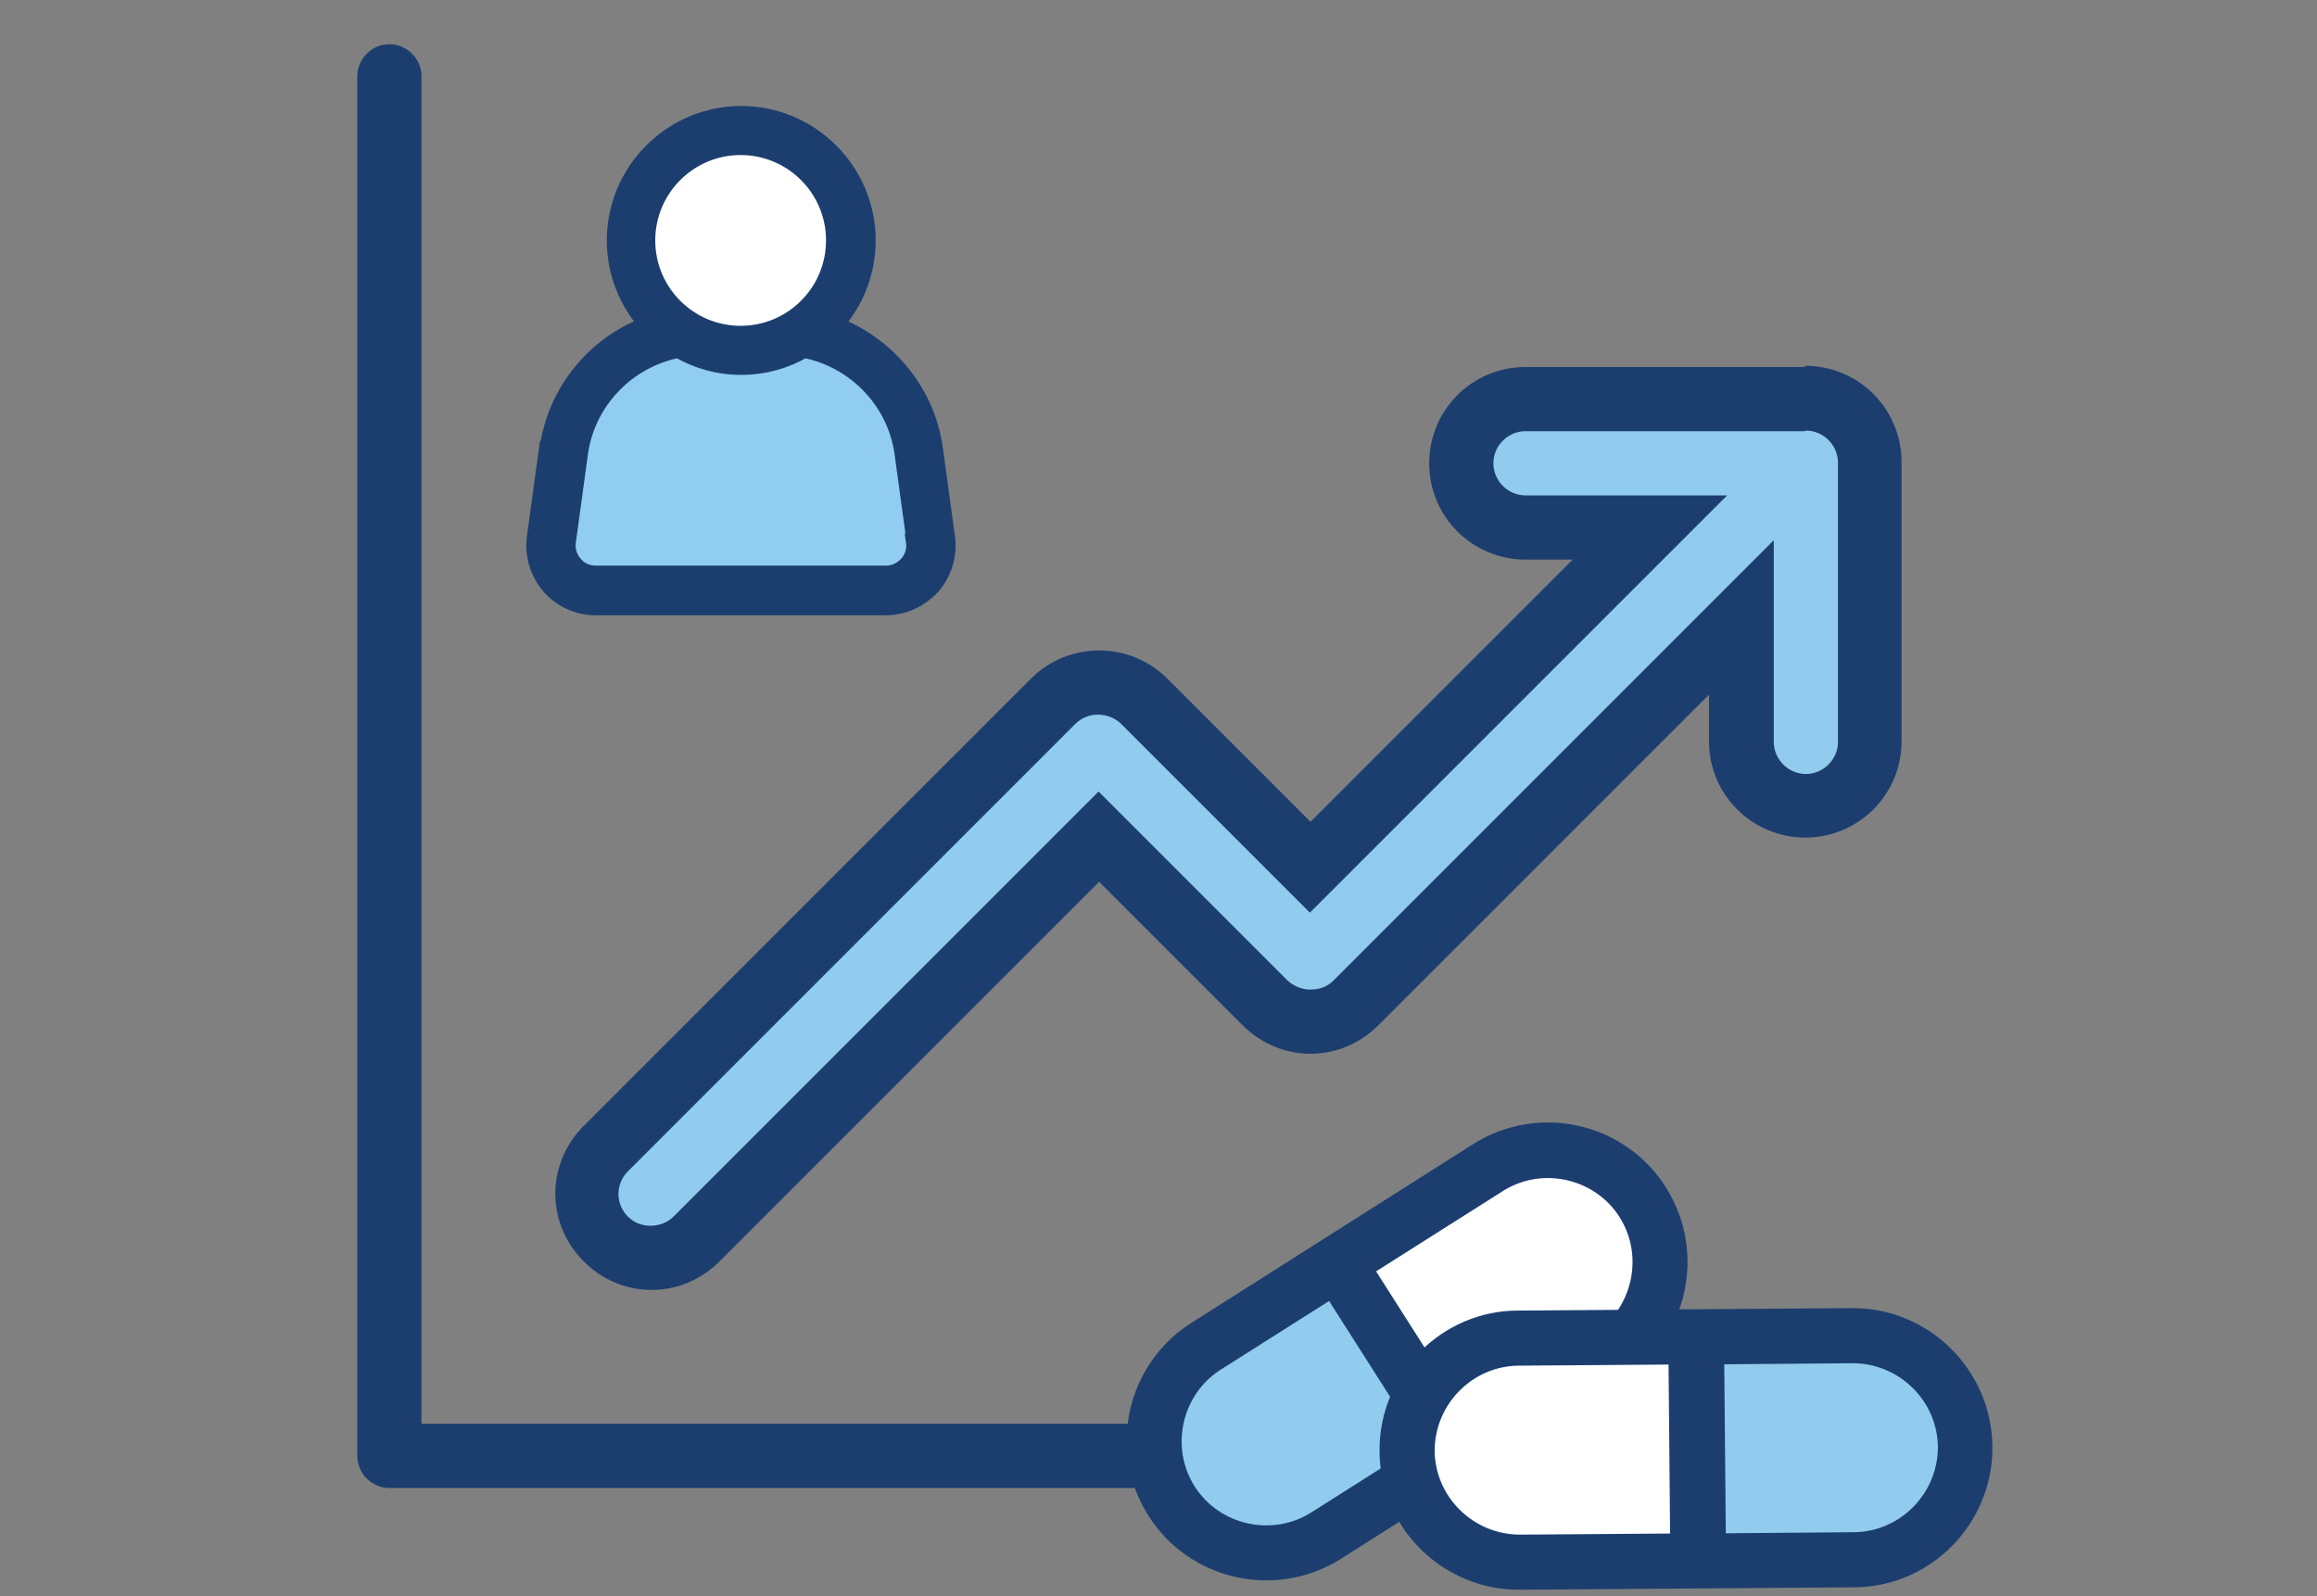<?xml version="1.0" encoding="UTF-8"?>
<svg id="Layer_5" data-name="Layer 5" xmlns="http://www.w3.org/2000/svg" viewBox="0 0 38.26 26.36">
  <rect x="0" y="0" width="38.26" height="26.36" fill="#808080" stroke="none"/>
  <defs>
    <style>
      .cls-1 {
        fill: #fff;
      }

      .cls-2 {
        fill: #91cdf0;
      }

      .cls-3 {
        fill: #91ccef;
      }

      .cls-4, .cls-5, .cls-6 {
        fill: #1b3e6f;
      }

      .cls-5 {
        stroke-width: .26px;
      }

      .cls-5, .cls-6 {
        stroke: #1b3e6f;
        stroke-miterlimit: 10;
      }

      .cls-6 {
        stroke-width: .54px;
      }
    </style>
  </defs>
  <path class="cls-2" d="m13.27,5.78c-.31.18-.66.28-1.04.28s-.73-.1-1.04-.28c-.83.16-1.5.84-1.62,1.7l-.2,1.46c-.02.13.02.27.11.37.09.1.22.16.35.16h4.79c.14,0,.27-.06.35-.16.09-.1.13-.24.11-.37l-.2-1.46c-.12-.86-.79-1.54-1.62-1.7Z"/>
  <path class="cls-1" d="m12.23,5.51c.85,0,1.54-.69,1.54-1.54s-.69-1.54-1.54-1.54-1.54.69-1.54,1.54.69,1.54,1.54,1.54Z"/>
  <path class="cls-5" d="m9.03,7.41l-.2,1.46c-.04.29.05.59.24.81.19.22.47.35.77.35h4.79c.29,0,.57-.13.77-.35.19-.22.28-.52.24-.81l-.2-1.46c-.13-.95-.79-1.72-1.64-2.05.33-.37.53-.86.53-1.39,0-1.15-.94-2.09-2.09-2.09s-2.09.94-2.09,2.09c0,.53.2,1.02.53,1.39-.86.32-1.51,1.1-1.64,2.05Zm1.66-3.44c0-.85.69-1.54,1.54-1.54s1.54.69,1.54,1.54-.69,1.54-1.54,1.54-1.54-.69-1.54-1.54Zm4.4,4.97c.02.13-.02.27-.11.37-.09.1-.22.16-.35.16h-4.79c-.14,0-.27-.06-.35-.16-.09-.1-.13-.24-.11-.37l.2-1.46c.12-.86.79-1.54,1.62-1.7.31.18.66.28,1.04.28s.73-.1,1.04-.28c.83.16,1.5.84,1.62,1.7l.2,1.46Z"/>
  <path class="cls-3" d="m10.76,20.77c-.28,0-.55-.11-.75-.31-.41-.41-.41-1.09,0-1.5l7.39-7.39c.19-.19.47-.3.75-.3s.56.11.75.3l2.74,2.74,5.61-5.61h-2.06c-.59,0-1.06-.48-1.06-1.06s.47-1.06,1.06-1.06h4.61c.58,0,1.06.48,1.06,1.06v4.61c0,.58-.48,1.06-1.06,1.06s-1.06-.48-1.06-1.06v-2.06l-6.36,6.36c-.2.2-.47.31-.75.31s-.55-.11-.75-.31l-2.74-2.74-6.64,6.64c-.2.2-.47.31-.75.31"/>
  <path class="cls-4" d="m29.82,7.11c.29,0,.53.24.53.53v4.61c0,.29-.24.53-.53.53s-.53-.24-.53-.53v-3.33l-7.27,7.27c-.1.1-.23.15-.38.15s-.28-.06-.38-.15l-3.12-3.12-7.02,7.02c-.1.1-.24.15-.38.15s-.27-.05-.37-.15c-.21-.21-.21-.54,0-.75l7.39-7.39c.1-.1.24-.15.37-.15s.28.05.38.15l3.12,3.12,6.89-6.89h-3.33c-.29,0-.53-.24-.53-.53s.24-.53.53-.53h4.61m0-1.06h-4.61c-.88,0-1.59.71-1.59,1.59s.71,1.59,1.59,1.59h.78l-4.33,4.33-2.37-2.37c-.29-.29-.7-.46-1.12-.46s-.83.17-1.12.46l-7.39,7.39c-.3.3-.47.7-.47,1.12s.17.82.47,1.12c.3.3.7.47,1.12.47s.82-.17,1.12-.47l6.27-6.27,2.37,2.37c.3.3.7.47,1.12.47s.82-.17,1.12-.47l5.46-5.46v.77c0,.88.71,1.59,1.59,1.59s1.59-.71,1.59-1.59v-4.61c0-.88-.71-1.59-1.59-1.59"/>
  <path class="cls-4" d="m31.33,24.57H6.43c-.29,0-.53-.24-.53-.53V1.26c0-.29.24-.53.53-.53s.53.24.53.53v22.25h24.37c.29,0,.53.24.53.53s-.24.53-.53.53"/>
  <g>
    <path class="cls-1" d="m26.96,20.12c.52.84.24,1.95-.62,2.48l-2.23,1.38-1.88-3.04,2.23-1.38c.86-.53,1.98-.28,2.5.55"/>
    <path class="cls-3" d="m19.5,24.69c-.49-.77-.26-1.81.51-2.3l2.02-1.28,1.79,2.81-2.02,1.28c-.77.49-1.81.26-2.3-.51"/>
    <path class="cls-6" d="m27.28,19.75c-.6-.95-1.86-1.23-2.81-.63l-4.65,2.95c-.95.6-1.23,1.86-.63,2.81s1.86,1.23,2.81.63l4.65-2.95c.95-.6,1.23-1.86.63-2.81m-.31.2c.49.77.26,1.81-.51,2.3l-2.32,1.47-1.79-2.81,2.32-1.47c.77-.49,1.81-.26,2.3.51m-7.47,4.74c-.49-.77-.26-1.81.51-2.3l2.02-1.28,1.79,2.81-2.02,1.28c-.77.49-1.81.26-2.3-.51"/>
  </g>
  <g>
    <path class="cls-3" d="m32.27,23.89c0,.92-.74,1.67-1.65,1.68l-2.39.02-.03-3.33,2.39-.02c.92,0,1.67.74,1.68,1.65"/>
    <path class="cls-1" d="m23.5,23.99c-.03-.98.77-1.81,1.78-1.84l2.62-.07.1,3.57-2.62.07c-1.01.03-1.85-.75-1.88-1.73"/>
    <path class="cls-6" d="m23.05,23.96c0,1.12.93,2.03,2.05,2.02l5.51-.04c1.12,0,2.03-.93,2.02-2.05s-.93-2.03-2.05-2.02l-5.51.04c-1.12,0-2.03.93-2.02,2.05m.37,0c0-.92.74-1.67,1.65-1.68l2.75-.02.03,3.33-2.75.02c-.92,0-1.67-.74-1.68-1.65m8.85-.07c0,.92-.74,1.67-1.65,1.68l-2.39.02-.03-3.33,2.39-.02c.92,0,1.67.74,1.68,1.65"/>
  </g>
</svg>